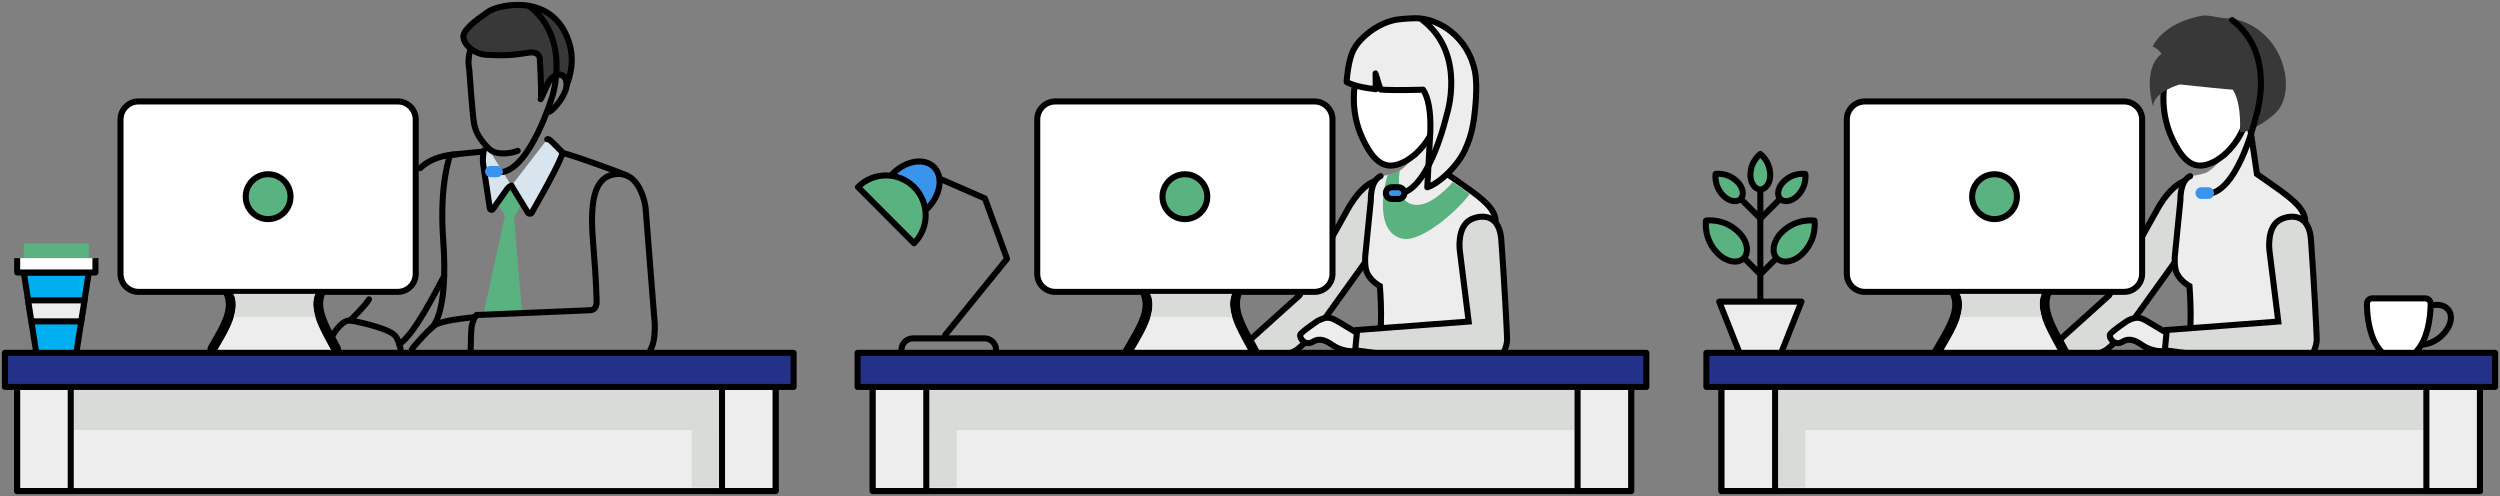 <svg width="1240" height="246" viewBox="0 0 1240 246" fill="none" xmlns="http://www.w3.org/2000/svg">
<rect x="0" y="0" width="1240" height="246" fill="#808080" stroke="none"/>
<g clip-path="url(#clip0_186_2470)">
<path d="M253.666 92.13C253.504 92.211 252.629 92.211 251.334 94.013L244.648 103.488C244.324 104.316 243.11 104.219 242.948 103.326L239.646 81.405C239.338 79.831 239.581 76.261 239.986 74.72C240.682 72.043 241.734 72.854 242.382 74.038L253.682 92.114L253.666 92.13Z" fill="#D8E5EF"/>
<path d="M239.727 155.898L250.46 107.074L246.591 100.746L253.665 92.13L258.911 100.698L254.96 107.837L258.911 154.989L248.809 155.622L239.727 155.898Z" fill="#5BB281"/>
<path d="M107.673 173.73L108.725 171.913C113.663 163.427 119.442 153.934 115.686 144.864L156.45 144.653C152.986 153.918 158.782 163.427 163.493 172.156L164.335 173.73H107.673Z" fill="#EDEDED"/>
<path d="M156.451 144.67C152.986 153.934 158.782 163.443 163.493 172.172L164.335 173.746H107.673L108.726 171.929C113.663 163.443 119.443 153.951 115.687 144.88L156.451 144.67ZM156.451 139.802H156.418L115.654 140.013C114.036 140.013 112.53 140.84 111.64 142.187C110.749 143.534 110.587 145.254 111.202 146.746C113.938 153.334 109.357 161.187 104.937 168.797L104.549 169.479L103.496 171.296C102.622 172.805 102.622 174.655 103.496 176.18C104.371 177.689 105.973 178.63 107.706 178.63H164.367C166.083 178.63 167.67 177.722 168.544 176.245C169.418 174.768 169.451 172.935 168.641 171.442L167.799 169.868C167.476 169.268 167.152 168.668 166.812 168.067C162.765 160.636 158.572 152.961 161.032 146.406C161.599 144.913 161.389 143.225 160.466 141.911C159.559 140.597 158.07 139.818 156.483 139.818L156.451 139.802Z" fill="black"/>
<path d="M197.943 170.696C204.905 166.931 216.447 144.053 220.317 136.849" stroke="black" stroke-width="3" stroke-linecap="round" stroke-linejoin="round"/>
<path d="M183.017 148.467C181.333 151.306 176.816 155.752 173.708 158.949" stroke="black" stroke-width="3" stroke-linecap="round" stroke-linejoin="round"/>
<path d="M226.339 76.554C226.339 76.554 215.249 76.651 208.466 83.385" stroke="black" stroke-width="3" stroke-linecap="round" stroke-linejoin="round"/>
<path d="M239.112 75.272C231.73 75.824 223.327 76.878 223.327 76.878C223.327 76.878 217.775 90.703 219.831 119.066C222.615 157.407 213.76 162.875 213.76 162.875" stroke="black" stroke-width="3" stroke-linecap="round" stroke-linejoin="round"/>
<path d="M310.554 86.922C308.709 85.997 288.246 78.371 279.115 75.823" stroke="black" stroke-width="3" stroke-linecap="round" stroke-linejoin="round"/>
<path d="M268.155 49.197C268.155 49.197 271.037 42.836 271.458 41.895C273.449 37.417 277.707 35.243 280.135 38.439C282.823 41.992 279.504 48.678 274.858 53.529C274.21 54.211 273.449 54.827 272.672 55.346" stroke="black" stroke-width="3" stroke-linecap="round" stroke-linejoin="round"/>
<path d="M229.868 17.735C230.451 13.468 239.516 7.756 242.204 5.76C246.575 2.483 275.812 -4.722 282.822 23.122C285.267 32.841 281.074 42.171 281.074 42.171C281.187 40.743 280.928 39.461 280.151 38.439C277.739 35.243 273.465 37.417 271.474 41.895C271.166 42.593 269.547 46.179 268.689 48.061L268.365 48.207C268.511 42.739 267.766 29.401 267.766 29.401C267.766 29.401 267.831 25.199 262.165 26.124C254.912 27.341 250.104 27.681 241.313 27.195C234.773 26.838 229.366 21.418 229.884 17.735H229.868Z" fill="#383838" stroke="black" stroke-width="3" stroke-linejoin="round"/>
<path d="M235.485 157.326C235.485 157.326 225.853 158.121 220.235 159.597C218.503 160.052 216.431 160.538 214.747 161.999C210.943 165.341 207.899 168.895 205.536 171.604C204.904 172.335 204.467 172.967 204.208 173.519" stroke="black" stroke-width="3" stroke-linecap="round" stroke-linejoin="round"/>
<path d="M322.598 173.519C324.039 171.15 324.897 167.305 324.768 160.863L320.202 103.05C320.202 103.05 317.839 82.736 303.204 86.808C293.814 89.421 292.713 102.969 294.203 120.655C295.87 140.467 295.886 148.937 295.886 148.937C295.886 148.937 296.55 153.675 292.746 153.87C287.501 154.129 236.764 156.239 236.764 156.239C236.764 156.239 235.809 155.168 234.093 161.171C233.672 162.664 233.494 169.511 233.445 173.552" stroke="black" stroke-width="3" stroke-linecap="round" stroke-linejoin="round"/>
<path d="M164.496 167.337C166.277 163.832 170.195 158.445 173.967 158.981C173.967 158.981 191.953 162.21 195.935 166.429C197.684 168.278 198.671 173.081 198.671 173.081" stroke="black" stroke-width="3" stroke-linecap="round" stroke-linejoin="round"/>
<path d="M59.77 135.843C59.77 140.775 63.768 144.767 68.69 144.767H197.295C202.217 144.767 206.199 140.775 206.199 135.843V59.257C206.199 54.324 202.217 50.316 197.295 50.316H68.69C63.768 50.316 59.77 54.324 59.77 59.257V135.843Z" fill="white" stroke="black" stroke-width="3" stroke-linejoin="round"/>
<path d="M121.887 97.55C121.887 103.699 126.857 108.681 132.992 108.681C139.128 108.681 144.098 103.699 144.098 97.55C144.098 91.4 139.128 86.419 132.992 86.419C126.857 86.419 121.887 91.4 121.887 97.55Z" fill="#5BB281" stroke="black" stroke-width="3" stroke-linejoin="round"/>
<path d="M115.622 145.757H156.386C154.961 149.57 155.01 152.296 156.451 157.229H115.913C117.031 154 117.824 149.051 115.622 145.757Z" fill="#D8DBD7"/>
<path d="M273.157 69.787C274.29 70.761 278.014 74.639 278.014 74.639C278.014 74.639 279.39 75.142 278.516 77.43C275.699 84.796 263.881 105.241 263.881 105.241C263.508 106.247 262.084 106.263 261.695 105.257L253.682 92.13L271.441 69.09C271.441 69.09 271.846 68.635 273.157 69.787Z" fill="#D8E5EF"/>
<path d="M271.441 69.09C271.441 69.09 271.846 68.635 273.157 69.787C274.29 70.761 278.014 74.639 278.014 74.639C278.014 74.639 279.39 75.142 278.516 77.43C275.699 84.796 263.881 105.241 263.881 105.241C263.508 106.247 262.084 106.263 261.695 105.257L253.682 92.13" stroke="black" stroke-width="3" stroke-linecap="round" stroke-linejoin="round"/>
<path d="M253.666 92.13C253.504 92.212 252.629 92.212 251.334 94.013L244.648 103.489C244.324 104.316 243.11 104.219 242.948 103.326L239.646 81.405C239.338 79.831 239.581 76.262 239.986 74.72" stroke="black" stroke-width="3" stroke-linecap="round" stroke-linejoin="round"/>
<path d="M233.397 24.274C231.617 30.018 232.734 34.204 232.734 34.204C232.734 34.204 234.336 57.034 235.146 61.382C235.486 63.248 236.328 65.682 237.526 67.629C239.29 70.518 241.832 73.308 243.386 74.46C247.012 77.154 253.796 76.051 256.758 74.785" stroke="black" stroke-width="3" stroke-linecap="round" stroke-linejoin="round"/>
<path d="M249.408 85.299C263.428 82.46 273.821 48.207 273.821 48.207C273.821 48.207 283.583 19.163 262.408 2.921" stroke="black" stroke-width="3" stroke-linecap="round" stroke-linejoin="round"/>
<path d="M240.602 85.089C240.602 86.63 241.848 87.879 243.386 87.879H246.624C248.162 87.879 249.408 86.63 249.408 85.089C249.408 83.547 248.162 82.298 246.624 82.298H243.386C241.848 82.298 240.602 83.547 240.602 85.089Z" fill="#3B94EC"/>
<path d="M44.05 120.85H11.802V127.973H44.05V120.85Z" fill="#5BB281"/>
<path d="M11.802 135.161L18.035 175.353H37.818L44.05 135.161H11.802Z" fill="#00AFF0" stroke="black" stroke-width="3" stroke-linejoin="round"/>
<path d="M8.516 128.038V135.161H47.337V128.038" fill="white"/>
<path d="M8.516 128.038V135.161H47.337V128.038" stroke="black" stroke-width="3" stroke-linejoin="round"/>
<path d="M41.897 148.986L40.279 159.403H15.558L13.955 148.986H41.897Z" fill="#EDEDED" stroke="black" stroke-width="3" stroke-miterlimit="10"/>
<path d="M686.982 89.632C676.961 86.857 667.992 104.689 667.992 104.689L644.615 146.438L609.663 177.933L621.821 179.636C621.821 179.636 638.35 177.121 643.369 173.357C649.456 168.781 657.291 157.715 657.291 157.715L687.808 115.187C690.43 109.541 696.145 92.163 686.998 89.615L686.982 89.632Z" fill="#D8DBD7" stroke="black" stroke-width="3" stroke-miterlimit="10"/>
<path d="M701.828 76.602L695.482 62.145L714.18 61.106L717.871 86.321C717.871 86.321 726.726 92.487 729.948 94.84C738.059 100.795 742.592 105.468 741.75 111.423C740.438 120.59 726.241 161.398 727.665 168.229C731.033 184.504 725.545 204.543 725.221 203.845C719.101 190.637 702.151 186.435 696.793 183.709C684.959 177.689 675.019 175.612 675.019 175.612C675.019 175.612 679.244 172.659 682.708 170.485C686.545 168.067 684.424 141.895 684.424 141.895C684.424 141.895 680.458 139.85 678.321 135.908C676.605 132.744 677.188 126.724 677.188 126.724L679.94 99.27C679.94 99.27 679.519 89.713 684.764 87.36C684.764 87.36 691.24 86.678 693.604 85.186C698.282 82.233 701.86 76.618 701.86 76.618L701.828 76.602Z" fill="#EDEDED"/>
<path d="M701.828 76.602L695.482 62.145L714.18 61.106L717.871 86.321C717.871 86.321 726.726 92.487 729.948 94.84C738.059 100.795 742.592 105.468 741.75 111.423C740.438 120.59 726.241 161.398 727.665 168.229C731.033 184.504 725.545 204.543 725.221 203.845C719.101 190.637 702.151 186.435 696.793 183.709C684.959 177.689 675.019 175.612 675.019 175.612C675.019 175.612 679.244 172.659 682.708 170.485C686.545 168.067 684.424 141.895 684.424 141.895C684.424 141.895 680.458 139.85 678.321 135.908C676.605 132.744 677.188 126.724 677.188 126.724L679.94 99.27C679.94 99.27 679.519 89.713 684.764 87.36" stroke="black" stroke-width="3" stroke-miterlimit="10" stroke-linecap="round"/>
<path d="M694.299 84.683C693.619 88.69 692.729 99.075 700.208 101.282C708.028 103.602 717.272 94.061 720.59 90.313C723.375 92.341 729.025 96.073 728.912 96.268C724.54 102.791 705.276 120.769 695.319 118.319C680.312 114.636 687.581 87.668 688.39 86.792C691.078 86.24 692.988 85.299 694.299 84.683Z" fill="#5BB281"/>
<path d="M674.161 165.763L664.01 159.678C659.801 157.196 658.279 156.855 653.73 159.062C653.73 159.062 645.506 164.53 644.939 166.006C644.389 167.483 647.174 171.961 651.253 169.479C653.228 168.278 655.948 167.597 660.789 171.069C664.836 173.989 671.133 175.239 675.148 173.194C676.864 172.318 675.002 170.306 674.776 168.765C674.355 165.844 674.161 165.763 674.161 165.763Z" fill="#EDEDED" stroke="black" stroke-width="3" stroke-miterlimit="10"/>
<path d="M688.536 16.794C669.514 20.639 672.671 38.423 672.671 38.423C672.671 38.423 668.462 53.561 676.006 69.073C679.163 75.564 682.449 80.496 687.403 81.859C694.234 83.741 705.421 76.391 710.861 64.287C715.005 55.103 715.248 47.688 715.313 46.487L717.903 24.663C717.903 24.663 695.967 15.268 688.52 16.777L688.536 16.794Z" fill="white" stroke="black" stroke-width="3" stroke-linejoin="round"/>
<path d="M731.615 35.567C728.2 18.53 713.986 9.054 702.119 9.038C699.707 9.038 697.133 9.232 694.089 9.557C683.825 10.628 674.258 19.049 671.684 24.176C671.619 24.257 671.554 24.355 671.506 24.436C668.527 29.726 667.928 40.645 667.928 40.645C667.928 40.645 671.846 43.193 682.368 44.231L682.287 36.411C682.417 36.508 683.437 41.035 684.845 44.426C685.655 44.475 686.48 44.523 687.355 44.572C693.539 44.832 703.851 44.54 705.843 44.491C708.4 48.337 709.776 55.216 709.436 65.195C709.356 67.337 708.109 90.297 707.931 92.893C713.727 91.108 723.715 81.892 727.131 73.195C727.746 71.702 730.013 67.159 731.162 58.348C731.583 55.07 733.04 42.836 731.599 35.583L731.615 35.567Z" fill="#EDEDED" stroke="black" stroke-width="3" stroke-linecap="round" stroke-linejoin="round"/>
<path d="M672.169 173.73L673.156 163.67L728.458 159.484L724.087 124.517C724.087 124.517 722.323 112.121 729.915 108.681C734.691 106.523 744.145 105.728 744.712 119.974C746.185 139.851 747.529 166.282 747.529 168.343C747.529 169.868 746.995 172.497 745.764 174.882C745.764 174.882 745.764 174.915 745.748 174.915C744.566 177.17 742.834 179.523 740.179 179.799C725.674 181.356 672.169 173.73 672.169 173.73Z" fill="#D8DBD7" stroke="black" stroke-width="3" stroke-miterlimit="10"/>
<path d="M558.166 176.164L561.744 170.014C566.471 161.901 571.36 153.513 568.155 145.805L566.762 142.447L614.682 142.203L613.452 145.513C610.602 153.107 615.071 161.285 619.377 169.203L623.149 176.164H558.182H558.166Z" fill="#EDEDED"/>
<path d="M611.169 144.669C607.705 153.934 613.5 163.443 618.211 172.172L619.053 173.746H562.392L563.444 171.929C568.381 163.443 574.161 153.95 570.389 144.88L611.153 144.669M618.179 139.769L611.137 139.802L570.373 140.012L563.136 140.045L565.921 146.746C568.657 153.334 564.075 161.187 559.656 168.797L559.267 169.479L558.215 171.296L553.957 178.614H627.245L623.359 171.426L622.518 169.852C622.194 169.251 621.87 168.651 621.53 168.051C617.483 160.619 613.29 152.944 615.751 146.389L618.228 139.769H618.179Z" fill="black"/>
<path d="M523.392 50.316H652.014C656.935 50.316 660.918 54.324 660.918 59.24V135.826C660.918 140.759 656.919 144.767 651.998 144.767H523.392C518.47 144.767 514.472 140.759 514.472 135.826V59.256C514.472 54.324 518.47 50.332 523.376 50.332L523.392 50.316Z" fill="white" stroke="black" stroke-width="3" stroke-linejoin="round"/>
<path d="M576.605 97.549C576.605 103.699 581.575 108.68 587.711 108.68C593.847 108.68 598.817 103.699 598.817 97.549C598.817 91.4 593.847 86.418 587.711 86.418C581.575 86.418 576.605 91.4 576.605 97.549Z" fill="#5BB281" stroke="black" stroke-width="3" stroke-miterlimit="10"/>
<path d="M570.34 145.756H611.104C609.679 149.569 609.728 152.295 611.169 157.228H570.631C571.748 153.999 572.542 149.05 570.34 145.756Z" fill="#D8DBD7"/>
<path d="M694.736 96.008C709.387 93.039 717.482 57.261 717.482 57.261C717.482 57.261 727.681 26.919 705.551 9.946" stroke="black" stroke-width="3" stroke-linecap="round" stroke-linejoin="round"/>
<path d="M687.387 95.781C687.387 97.387 688.682 98.685 690.285 98.685H693.668C695.271 98.685 696.566 97.387 696.566 95.781C696.566 94.174 695.271 92.876 693.668 92.876H690.285C688.682 92.876 687.387 94.174 687.387 95.781Z" fill="#3B94EC" stroke="black" stroke-width="3" stroke-linejoin="round"/>
<path d="M809.048 181.665H432.879V243.566H809.048V181.665Z" fill="#EDEDED" stroke="black" stroke-width="3" stroke-linejoin="round"/>
<path d="M809.048 191.156H432.879V213.272H461.161V241.813H474.436V213.272H809.048V191.156Z" fill="#D8DBD7"/>
<path d="M459.445 191.919H432.879V243.55H459.445V191.919Z" fill="#EDEDED" stroke="black" stroke-width="3" stroke-linejoin="round"/>
<path d="M809.048 191.919H782.481V243.55H809.048V191.919Z" fill="#EDEDED" stroke="black" stroke-width="3" stroke-linejoin="round"/>
<path d="M816.575 175.012H425.367V191.919H816.575V175.012Z" fill="#233189" stroke="black" stroke-width="3" stroke-linejoin="round"/>
<path d="M384.684 181.665H8.516V243.566H384.684V181.665Z" fill="#EDEDED" stroke="black" stroke-width="3" stroke-linejoin="round"/>
<path d="M8.516 191.156H384.684V213.272H356.402V241.813H343.127V213.272H8.516V191.156Z" fill="#D8DBD7"/>
<path d="M384.684 191.919H358.118V243.55H384.684V191.919Z" fill="#EDEDED" stroke="black" stroke-width="3" stroke-linejoin="round"/>
<path d="M35.082 191.919H8.516V243.55H35.082V191.919Z" fill="#EDEDED" stroke="black" stroke-width="3" stroke-linejoin="round"/>
<path d="M393.637 175.012H2.429V191.919H393.637V175.012Z" fill="#233189" stroke="black" stroke-width="3" stroke-linejoin="round"/>
<path d="M1088.57 89.632C1078.55 86.857 1069.56 104.689 1069.56 104.689L1046.18 146.438L1011.23 177.933L1023.39 179.636C1023.39 179.636 1039.92 177.121 1044.94 173.357C1051.03 168.781 1058.86 157.715 1058.86 157.715L1089.38 115.187C1092 109.541 1097.71 92.163 1088.57 89.615V89.632Z" fill="#D8DBD7" stroke="black" stroke-width="3" stroke-miterlimit="10"/>
<path d="M1103.4 76.602L1097.05 62.145L1115.75 61.106L1119.44 86.321C1119.44 86.321 1128.3 92.487 1131.52 94.84C1139.63 100.795 1144.16 105.468 1143.3 111.423C1141.99 120.59 1127.79 161.398 1129.22 168.229C1132.59 184.504 1127.1 204.543 1126.77 203.845C1120.65 190.637 1103.7 186.435 1098.35 183.709C1086.51 177.689 1076.57 175.612 1076.57 175.612C1076.57 175.612 1080.8 172.659 1084.26 170.485C1088.1 168.067 1085.98 141.895 1085.98 141.895C1085.98 141.895 1082.01 139.85 1079.87 135.908C1078.16 132.744 1078.74 126.724 1078.74 126.724L1081.49 99.27C1081.49 99.27 1081.07 89.713 1086.32 87.36C1086.32 87.36 1092.79 86.678 1095.16 85.186C1099.83 82.233 1103.41 76.618 1103.41 76.618L1103.4 76.602Z" fill="#EDEDED"/>
<path d="M1103.4 76.602L1097.05 62.145L1115.75 61.106L1119.44 86.321C1119.44 86.321 1128.3 92.487 1131.52 94.84C1139.63 100.795 1144.16 105.468 1143.3 111.423C1141.99 120.59 1127.79 161.398 1129.22 168.229C1132.59 184.504 1127.1 204.543 1126.77 203.845C1120.65 190.637 1103.7 186.435 1098.35 183.709C1086.51 177.689 1076.57 175.612 1076.57 175.612C1076.57 175.612 1080.8 172.659 1084.26 170.485C1088.1 168.067 1085.98 141.895 1085.98 141.895C1085.98 141.895 1082.01 139.85 1079.87 135.908C1078.16 132.744 1078.74 126.724 1078.74 126.724L1081.49 99.27C1081.49 99.27 1081.07 89.713 1086.32 87.36" stroke="black" stroke-width="3" stroke-miterlimit="10" stroke-linecap="round"/>
<path d="M1075.73 165.763L1065.58 159.678C1061.37 157.196 1059.86 156.855 1055.3 159.062C1055.3 159.062 1047.07 164.53 1046.51 166.006C1045.96 167.483 1048.74 171.961 1052.82 169.479C1054.8 168.278 1057.52 167.597 1062.36 171.069C1066.4 173.989 1072.7 175.239 1076.72 173.194C1078.43 172.318 1076.57 170.306 1076.34 168.765C1075.92 165.844 1075.73 165.763 1075.73 165.763Z" fill="#EDEDED" stroke="black" stroke-width="3" stroke-miterlimit="10"/>
<path d="M1090.11 16.794C1071.08 20.639 1074.24 38.423 1074.24 38.423C1074.24 38.423 1070.03 53.561 1077.57 69.073C1080.73 75.564 1084.02 80.496 1088.97 81.859C1095.8 83.741 1106.99 76.391 1112.43 64.287C1116.57 55.103 1116.82 47.688 1116.88 46.487L1119.47 24.663C1119.47 24.663 1097.54 15.268 1090.09 16.777L1090.11 16.794Z" fill="white" stroke="black" stroke-width="3" stroke-linejoin="round"/>
<path d="M1073.75 173.73L1074.74 163.67L1130.04 159.484L1125.67 124.517C1125.67 124.517 1123.91 112.121 1131.52 108.681C1136.29 106.523 1145.75 105.728 1146.31 119.974C1147.77 139.851 1149.11 166.282 1149.11 168.343C1149.11 169.868 1148.58 172.497 1147.35 174.882C1147.35 174.882 1147.35 174.915 1147.33 174.915C1146.15 177.17 1144.42 179.523 1141.77 179.799C1127.26 181.356 1073.75 173.73 1073.75 173.73Z" fill="#D8DBD7" stroke="black" stroke-width="3" stroke-miterlimit="10"/>
<path d="M959.735 176.164L963.313 170.015C968.04 161.902 972.946 153.513 969.74 145.806L968.348 142.447L1016.27 142.204L1015.02 145.514C1012.17 153.107 1016.64 161.285 1020.95 169.203L1024.72 176.164H959.752H959.735Z" fill="#EDEDED"/>
<path d="M1012.74 144.67C1009.27 153.935 1015.07 163.443 1019.78 172.173L1020.62 173.747H963.96L965.013 171.929C969.95 163.443 975.73 153.951 971.958 144.881L1012.72 144.67M1019.75 139.77L1012.71 139.802L971.942 140.013L964.705 140.045L967.49 146.747C970.226 153.334 965.644 161.204 961.208 168.798L960.82 169.463L959.767 171.28L955.51 178.598H1028.8L1024.91 171.41L1024.07 169.836C1023.75 169.236 1023.42 168.635 1023.08 168.035C1019.04 160.604 1014.84 152.929 1017.3 146.374L1019.78 139.753L1019.75 139.77Z" fill="black"/>
<path d="M924.961 50.316H1053.58C1058.5 50.316 1062.49 54.324 1062.49 59.241V135.827C1062.49 140.759 1058.49 144.767 1053.57 144.767H924.945C920.023 144.767 916.024 140.759 916.024 135.827V59.257C916.024 54.324 920.023 50.333 924.928 50.333L924.961 50.316Z" fill="white" stroke="black" stroke-width="3" stroke-linejoin="round"/>
<path d="M978.174 97.55C978.174 103.699 983.144 108.681 989.28 108.681C995.415 108.681 1000.39 103.699 1000.39 97.55C1000.39 91.4 995.415 86.419 989.28 86.419C983.144 86.419 978.174 91.4 978.174 97.55Z" fill="#5BB281" stroke="black" stroke-width="3" stroke-miterlimit="10"/>
<path d="M971.909 145.757H1012.67C1011.25 149.57 1011.3 152.296 1012.74 157.229H972.201C973.318 154 974.111 149.051 971.909 145.757Z" fill="#D8DBD7"/>
<path d="M873.123 152.864V92.828" stroke="black" stroke-width="3" stroke-linecap="round" stroke-linejoin="round"/>
<path d="M893.538 149.618L883.323 175.352H862.925L852.726 149.618H893.538Z" fill="#EDEDED" stroke="black" stroke-width="3" stroke-linejoin="round"/>
<path d="M873.123 136.07L890.623 118.546" stroke="black" stroke-width="3" stroke-linecap="round" stroke-linejoin="round"/>
<path d="M899.981 109.427C899.981 109.427 891.061 107.918 883.663 115.333C879.502 119.503 878.45 125.231 881.331 128.119C884.213 131.007 889.928 129.953 894.088 125.783C901.503 118.351 899.981 109.427 899.981 109.427Z" fill="#5BB281" stroke="black" stroke-width="3" stroke-linejoin="round"/>
<path d="M873.123 136.07L855.623 118.546" stroke="black" stroke-width="3" stroke-linecap="round" stroke-linejoin="round"/>
<path d="M846.201 109.427C846.201 109.427 855.121 107.918 862.52 115.333C866.697 119.503 867.733 125.231 864.851 128.119C861.969 131.007 856.255 129.953 852.094 125.783C844.679 118.351 846.201 109.427 846.201 109.427Z" fill="#5BB281" stroke="black" stroke-width="3" stroke-linejoin="round"/>
<path d="M873.253 108.34L890.575 90.994" stroke="black" stroke-width="3" stroke-linecap="round" stroke-linejoin="round"/>
<path d="M895.448 86.272C895.448 86.272 889.523 85.266 884.602 90.199C881.833 92.974 881.137 96.787 883.048 98.701C884.958 100.616 888.762 99.918 891.531 97.144C896.452 92.211 895.448 86.272 895.448 86.272Z" fill="#5BB281" stroke="black" stroke-width="3" stroke-linejoin="round"/>
<path d="M873.123 76.391C873.123 76.391 868.218 79.88 868.218 86.857C868.218 90.783 870.42 93.964 873.123 93.964C875.827 93.964 878.028 90.783 878.028 86.857C878.028 79.88 873.123 76.391 873.123 76.391Z" fill="#5BB281" stroke="black" stroke-width="3" stroke-linejoin="round"/>
<path d="M873.123 108.34L855.817 90.994" stroke="black" stroke-width="3" stroke-linecap="round" stroke-linejoin="round"/>
<path d="M850.945 86.272C850.945 86.272 856.87 85.266 861.791 90.199C864.56 92.974 865.256 96.787 863.345 98.701C861.435 100.616 857.631 99.918 854.862 97.144C849.941 92.211 850.945 86.272 850.945 86.272Z" fill="#5BB281" stroke="black" stroke-width="3" stroke-linejoin="round"/>
<path d="M1230.04 181.665H853.875V243.566H1230.04V181.665Z" fill="#EDEDED" stroke="black" stroke-width="3" stroke-linejoin="round"/>
<path d="M1230.04 191.156H853.875V213.272H882.157V241.813H895.432V213.272H1230.04V191.156Z" fill="#D8DBD7"/>
<path d="M880.441 191.919H853.875V243.55H880.441V191.919Z" fill="#EDEDED" stroke="black" stroke-width="3" stroke-linejoin="round"/>
<path d="M1230.04 191.919H1203.48V243.55H1230.04V191.919Z" fill="#EDEDED" stroke="black" stroke-width="3" stroke-linejoin="round"/>
<path d="M1237.57 175.012H846.363V191.919H1237.57V175.012Z" fill="#233189" stroke="black" stroke-width="3" stroke-linejoin="round"/>
<path d="M1203.25 152.474C1207.57 150.494 1211.83 150.819 1214.1 153.318C1217.19 156.725 1215.54 162.81 1210.34 167.158C1207.43 169.592 1203.98 170.955 1200.95 170.955C1200.05 170.955 1199.19 170.825 1198.38 170.582" stroke="black" stroke-width="3" stroke-linejoin="round"/>
<path d="M1202.89 147.979H1176.68C1175.19 147.979 1173.96 149.18 1173.98 150.689C1174.06 158.575 1175.71 168.505 1181.01 174.282C1181.44 174.768 1182.08 175.012 1182.74 175.012H1196.84C1197.49 175.012 1198.12 174.768 1198.57 174.282C1203.88 168.473 1205.52 158.526 1205.6 150.689C1205.6 149.196 1204.38 147.979 1202.89 147.979Z" fill="white" stroke="black" stroke-width="3" stroke-linejoin="round"/>
<path d="M1133.18 35.567C1129.77 18.53 1115.57 9.054 1103.69 9.038C1101.28 9.038 1095.19 7.237 1092.18 7.789C1072.38 11.439 1067.72 23.073 1067.72 23.073C1070.87 24.436 1072.07 26.692 1072.07 26.692C1062.11 34.642 1067.99 52.994 1067.99 52.994C1067.72 45.595 1081.2 41.895 1081.2 41.879C1091.89 43.015 1106.21 44.508 1107.46 44.475C1110.02 48.321 1111.39 55.2 1111.05 65.179C1110.97 67.321 1124.33 61.415 1130 54.568C1133.51 50.333 1134.66 42.82 1133.2 35.567H1133.18Z" fill="#383838"/>
<path d="M1096.32 96.008C1110.97 93.039 1119.07 57.261 1119.07 57.261C1119.07 57.261 1129.27 26.919 1107.15 9.946" stroke="black" stroke-width="3" stroke-linecap="round" stroke-linejoin="round"/>
<path d="M1088.96 95.781C1088.96 97.387 1090.25 98.685 1091.85 98.685H1095.24C1096.84 98.685 1098.14 97.387 1098.14 95.781C1098.14 94.174 1096.84 92.876 1095.24 92.876H1091.85C1090.25 92.876 1088.96 94.174 1088.96 95.781Z" fill="#3B94EC"/>
<path d="M461.226 86.516L488.52 98.426L499.497 128.346L468.834 166.136" stroke="black" stroke-width="3" stroke-linecap="round" stroke-linejoin="round"/>
<path d="M447.125 173.584C447.125 170.404 449.699 167.824 452.872 167.824H488.31C491.483 167.824 494.057 170.404 494.057 173.584" stroke="black" stroke-width="3" stroke-linecap="round" stroke-linejoin="round"/>
<path d="M442.738 86.175C449.311 79.588 458.506 78.111 463.25 82.881C468.009 87.652 466.536 96.852 459.963 103.44L442.738 86.175Z" fill="#3B94EC" stroke="black" stroke-width="3" stroke-linejoin="round"/>
<path d="M425.562 92.779C433.235 85.088 445.684 85.088 453.374 92.779C461.048 100.47 461.048 112.948 453.374 120.639L425.562 92.779Z" fill="#5BB281" stroke="black" stroke-width="3" stroke-linejoin="round"/>
</g>
<defs>
<clipPath id="clip0_186_2470">
<rect width="1240" height="246" fill="white"/>
</clipPath>
</defs>
</svg>
